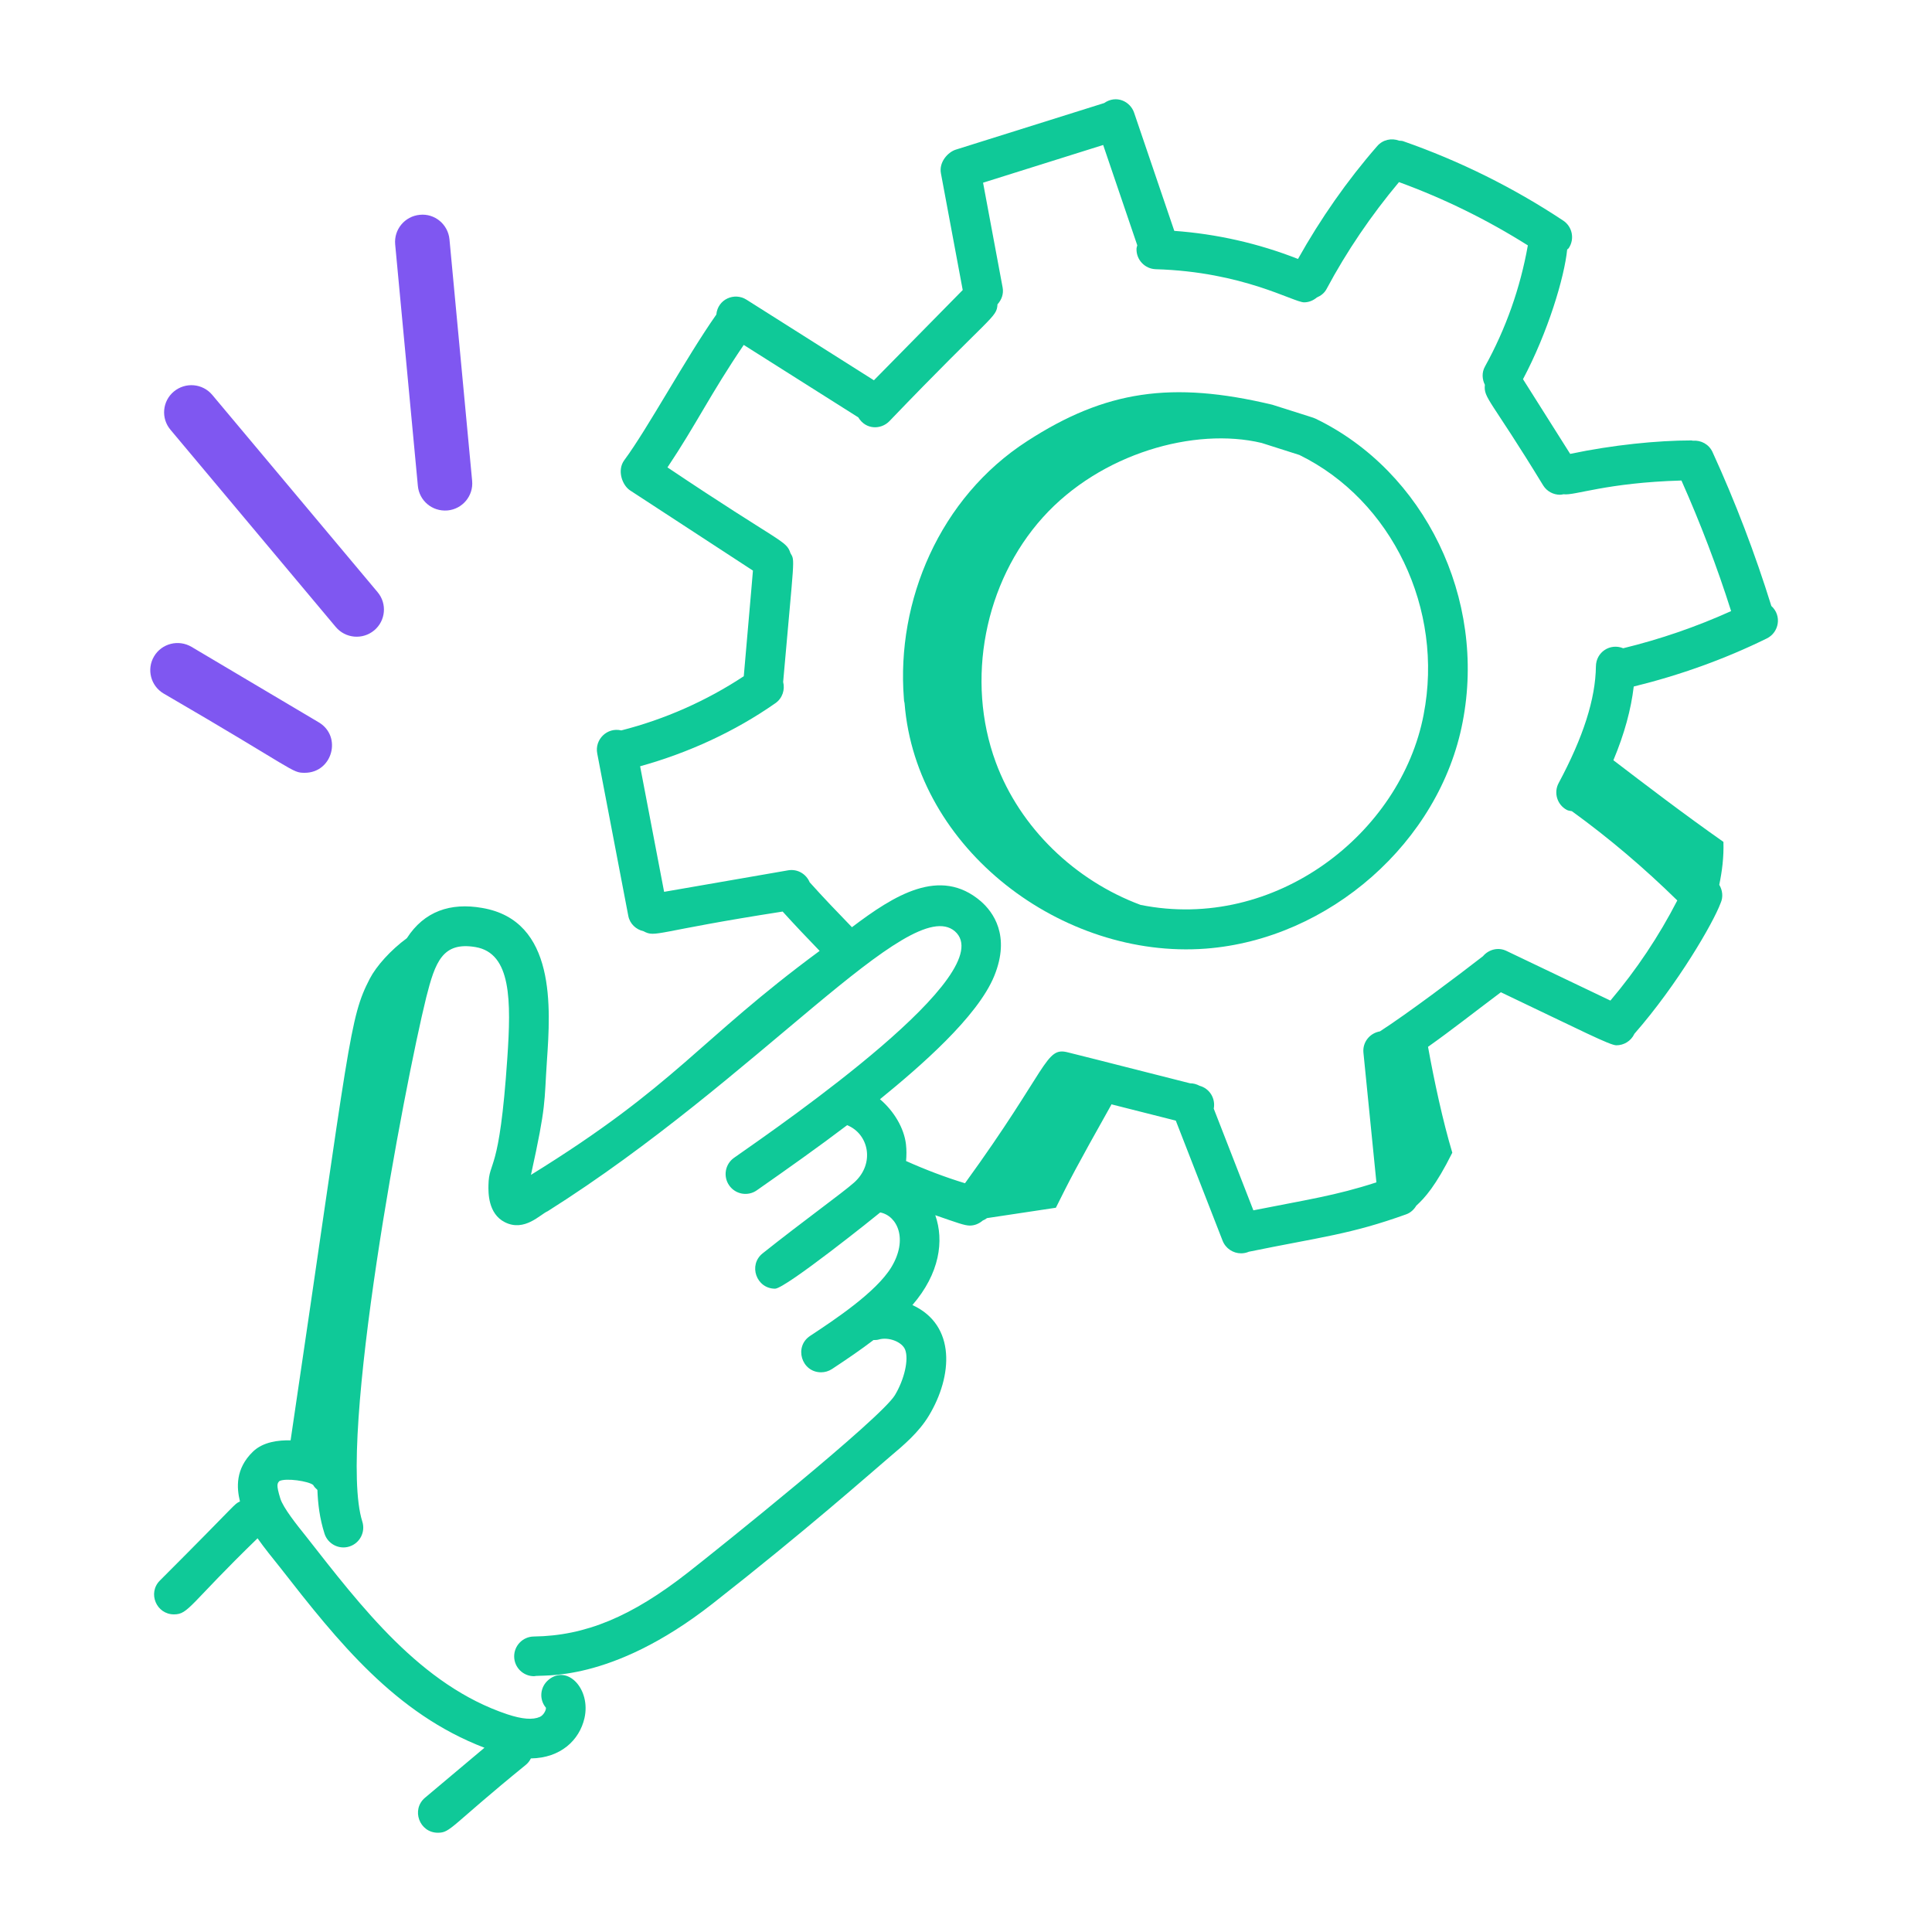 <svg xmlns="http://www.w3.org/2000/svg" width="90" height="90" viewBox="0 0 90 90" fill="none"><path d="M82.516 28.229C81.759 25.792 80.839 23.38 79.776 21.058C79.609 20.694 79.237 20.498 78.858 20.53C78.836 20.528 78.817 20.517 78.794 20.517C77.217 20.517 75.138 20.724 73.145 21.144L70.947 17.664C72.112 15.469 72.874 12.924 73.005 11.624C73.028 11.598 73.06 11.586 73.079 11.557C73.362 11.132 73.246 10.558 72.82 10.276C70.506 8.742 67.998 7.497 65.366 6.578C65.303 6.556 65.24 6.56 65.177 6.553C64.826 6.42 64.418 6.504 64.157 6.804C62.745 8.424 61.513 10.194 60.466 12.063C58.634 11.341 56.673 10.896 54.703 10.755L52.831 5.25C52.651 4.719 52 4.409 51.438 4.8L44.521 6.972C44.172 7.082 43.731 7.539 43.832 8.075L44.847 13.511L40.71 17.715L34.774 13.96C34.22 13.608 33.438 13.926 33.369 14.654C31.93 16.703 30.166 19.976 29.083 21.435C28.733 21.906 28.984 22.605 29.353 22.846L35.075 26.581C35.064 26.708 35.032 27.119 34.648 31.501C32.915 32.646 30.965 33.511 28.942 34.025C28.284 33.869 27.697 34.446 27.821 35.097L29.268 42.663C29.339 43.037 29.63 43.302 29.978 43.38C30.558 43.69 30.489 43.391 36.459 42.464C37.013 43.077 37.594 43.688 38.182 44.296C32.486 48.497 31.55 50.52 24.734 54.73C25.462 51.427 25.344 51.392 25.478 49.413C25.645 46.97 25.923 42.881 22.459 42.295C20.987 42.037 19.763 42.447 18.953 43.704C18.196 44.261 17.533 45.002 17.227 45.589C16.265 47.452 16.323 48.294 13.537 67.097C12.983 67.083 12.26 67.164 11.787 67.619C10.955 68.423 11.024 69.311 11.178 69.942C10.861 70.105 11.19 69.888 7.446 73.63C6.868 74.212 7.286 75.204 8.103 75.204C8.79 75.204 8.823 74.738 11.998 71.66C12.328 72.128 12.683 72.561 13.058 73.031C15.764 76.501 18.416 79.827 22.568 81.417L19.801 83.743C19.141 84.298 19.538 85.376 20.397 85.376C20.999 85.376 20.966 85.084 24.5 82.209C24.6 82.125 24.676 82.024 24.731 81.914C26.116 81.894 26.992 81.066 27.227 80.037C27.534 78.687 26.434 77.516 25.55 78.255C25.158 78.583 25.102 79.159 25.43 79.551C25.452 79.638 25.334 79.895 25.151 79.979C24.817 80.127 24.321 80.087 23.63 79.858C19.6 78.508 16.85 74.877 14.24 71.548C13.848 71.06 13.192 70.244 13.057 69.803C12.859 69.156 12.917 69.1 13.017 68.993C13.323 68.84 14.379 68.998 14.588 69.176C14.64 69.268 14.711 69.34 14.786 69.406C14.81 70.062 14.891 70.731 15.116 71.44C15.272 71.934 15.803 72.195 16.276 72.042C16.763 71.888 17.033 71.367 16.878 70.881C15.692 67.14 18.856 50.507 19.855 46.463C20.273 44.81 20.618 43.86 22.149 44.118C23.828 44.402 23.814 46.628 23.633 49.288C23.262 54.79 22.778 54 22.754 55.212C22.748 55.54 22.728 56.538 23.519 56.936C24.437 57.399 25.168 56.567 25.515 56.422C35.304 50.244 42.388 41.595 44.48 43.381C46.673 45.293 36.575 52.266 34.196 53.934C33.778 54.226 33.676 54.803 33.969 55.221C34.261 55.641 34.84 55.743 35.257 55.448C36.619 54.495 38.141 53.42 39.463 52.415C40.475 52.822 40.772 54.212 39.785 55.09C39.237 55.577 37.431 56.87 35.529 58.384C34.843 58.929 35.235 60.032 36.105 60.032C36.589 60.032 40.88 56.59 41.004 56.48C41.805 56.638 42.312 57.732 41.52 59.035C40.816 60.19 38.908 61.46 37.74 62.23C36.977 62.732 37.334 63.927 38.25 63.927C38.425 63.927 38.602 63.877 38.759 63.774C39.511 63.278 40.098 62.875 40.69 62.425C40.767 62.422 40.844 62.427 40.921 62.404C41.384 62.26 42.027 62.508 42.167 62.878C42.34 63.332 42.129 64.26 41.688 64.992C41.034 66.078 33.487 72.127 32.054 73.249C29.424 75.31 27.273 76.204 24.865 76.235C24.354 76.242 23.946 76.661 23.952 77.172C23.959 77.679 24.372 78.084 24.877 78.084C25.217 77.986 28.392 78.468 33.195 74.705C37.566 71.279 40.497 68.675 41.477 67.842C42.099 67.318 42.804 66.724 43.271 65.947C44.378 64.112 44.547 61.733 42.504 60.794C43.778 59.321 43.986 57.793 43.569 56.609C44.573 56.956 44.93 57.092 45.177 57.092C45.403 57.092 45.612 57.002 45.779 56.858C45.852 56.83 45.914 56.79 45.979 56.744C46.26 56.701 48.905 56.307 49.187 56.261C49.855 54.922 50.069 54.492 51.769 51.464V51.444L51.77 51.443C53.552 51.896 54.108 52.036 54.773 52.203L56.953 57.796C57.096 58.161 57.445 58.385 57.814 58.385C57.926 58.385 58.04 58.364 58.15 58.322C58.156 58.32 58.159 58.315 58.165 58.313C61.579 57.614 62.901 57.504 65.508 56.567C65.717 56.491 65.871 56.341 65.977 56.164C66.364 55.812 66.88 55.251 67.654 53.697C67.22 52.259 66.807 50.343 66.523 48.765C67.658 47.96 68.546 47.251 69.917 46.223C73.731 48.042 74.999 48.694 75.297 48.694C75.642 48.694 75.974 48.5 76.132 48.168C76.133 48.166 76.133 48.163 76.134 48.161C78.159 45.85 79.819 42.971 80.15 42.075C80.283 41.786 80.242 41.471 80.09 41.217C80.222 40.578 80.306 39.929 80.284 39.218C78.439 37.923 76.608 36.523 75.158 35.415C75.676 34.177 75.981 33.042 76.106 31.981C78.247 31.455 80.332 30.711 82.305 29.741C82.873 29.462 83.019 28.684 82.516 28.229ZM64.282 48.046C63.807 48.127 63.465 48.552 63.514 49.038L64.118 55.079C62.212 55.699 60.882 55.885 58.387 56.382L56.541 51.645C56.633 51.172 56.349 50.704 55.878 50.579C55.742 50.506 55.594 50.463 55.437 50.464C53.17 49.895 51.513 49.462 49.748 49.024C48.686 48.748 48.868 49.724 44.953 55.12C44.037 54.841 43.121 54.493 42.209 54.085C42.229 53.831 42.235 53.572 42.203 53.302C42.116 52.559 41.65 51.763 40.993 51.206C42.838 49.704 45.539 47.374 46.318 45.459C47.083 43.576 46.255 42.475 45.688 41.982C43.791 40.358 41.654 41.704 39.687 43.193C39.015 42.499 38.345 41.801 37.718 41.1C37.555 40.715 37.159 40.472 36.724 40.541L30.937 41.545L29.819 35.696C32.064 35.073 34.231 34.08 36.124 32.755C36.448 32.527 36.575 32.13 36.482 31.768C36.997 25.867 37.043 26.14 36.823 25.769C36.622 25.156 36.431 25.355 31.093 21.773C32.442 19.758 33.075 18.385 34.646 16.068L39.983 19.443C40.331 20.027 41.035 20.019 41.423 19.628C46.267 14.58 46.421 14.826 46.468 14.175C46.657 13.969 46.762 13.689 46.706 13.392L45.795 8.511L51.39 6.754L52.979 11.428C52.968 11.482 52.945 11.531 52.943 11.59C52.928 12.1 53.33 12.525 53.84 12.541C57.906 12.659 60.26 14.084 60.751 14.084C60.969 14.084 61.176 13.999 61.342 13.859C61.526 13.778 61.691 13.66 61.793 13.469C62.738 11.698 63.878 10.027 65.17 8.483C67.274 9.251 69.286 10.242 71.173 11.431C70.821 13.411 70.151 15.311 69.175 17.075C69.022 17.351 69.041 17.664 69.171 17.926C69.107 18.558 69.422 18.569 71.889 22.616C72.065 22.895 72.364 23.047 72.671 23.047C72.726 23.047 72.782 23.034 72.837 23.024C73.348 23.098 74.82 22.485 78.328 22.384C79.209 24.364 79.988 26.403 80.642 28.467C79.026 29.197 77.343 29.777 75.615 30.198C75.002 29.948 74.352 30.38 74.344 31.04C74.325 32.557 73.757 34.335 72.609 36.476C72.367 36.925 72.536 37.486 72.986 37.728C73.062 37.769 73.144 37.77 73.224 37.788C74.964 39.047 76.606 40.447 78.135 41.946C77.278 43.612 76.234 45.175 75.019 46.611L70.174 44.296C69.786 44.11 69.346 44.232 69.081 44.545C67.904 45.46 65.543 47.234 64.282 48.046Z" fill="#0FC998"></path><path d="M61.279 19.501C61.15 19.442 61.135 19.45 59.267 18.853C54.583 17.734 51.491 18.192 47.85 20.549C43.767 23.183 41.75 28.001 42.106 32.531C42.106 32.606 42.117 32.683 42.138 32.758C42.674 39.568 49.493 44.694 56.17 44.191C61.926 43.75 67.069 39.214 68.135 33.637C69.251 27.899 66.368 21.955 61.279 19.501ZM66.319 33.285L66.319 33.289C65.263 38.816 59.414 43.413 53.133 42.154C50.083 41.02 47.515 38.57 46.386 35.507C44.978 31.687 45.858 27.119 48.585 24.096C51.271 21.117 55.65 19.889 58.771 20.634L60.533 21.195C64.843 23.307 67.275 28.38 66.319 33.285Z" fill="#0FC998"></path><path d="M7.179 30.572C6.82 31.173 7.018 31.949 7.62 32.306C13.827 35.914 13.575 36 14.196 36C15.485 36 15.95 34.302 14.847 33.648L8.92 30.132C8.317 29.778 7.538 29.971 7.179 30.572Z" fill="#7F57F1"></path><path d="M17.43 29.366C17.968 28.919 18.04 28.12 17.59 27.585L9.889 18.397C9.439 17.86 8.641 17.79 8.1 18.238C7.562 18.684 7.49 19.483 7.94 20.018L15.64 29.206C16.089 29.741 16.887 29.816 17.43 29.366Z" fill="#7F57F1"></path><path d="M20.848 23.779C21.547 23.714 22.06 23.097 21.994 22.401L20.938 11.149C20.872 10.452 20.251 9.933 19.555 10.007C18.857 10.073 18.344 10.689 18.409 11.386L19.466 22.638C19.529 23.308 20.116 23.839 20.848 23.779Z" fill="#7F57F1"></path></svg>